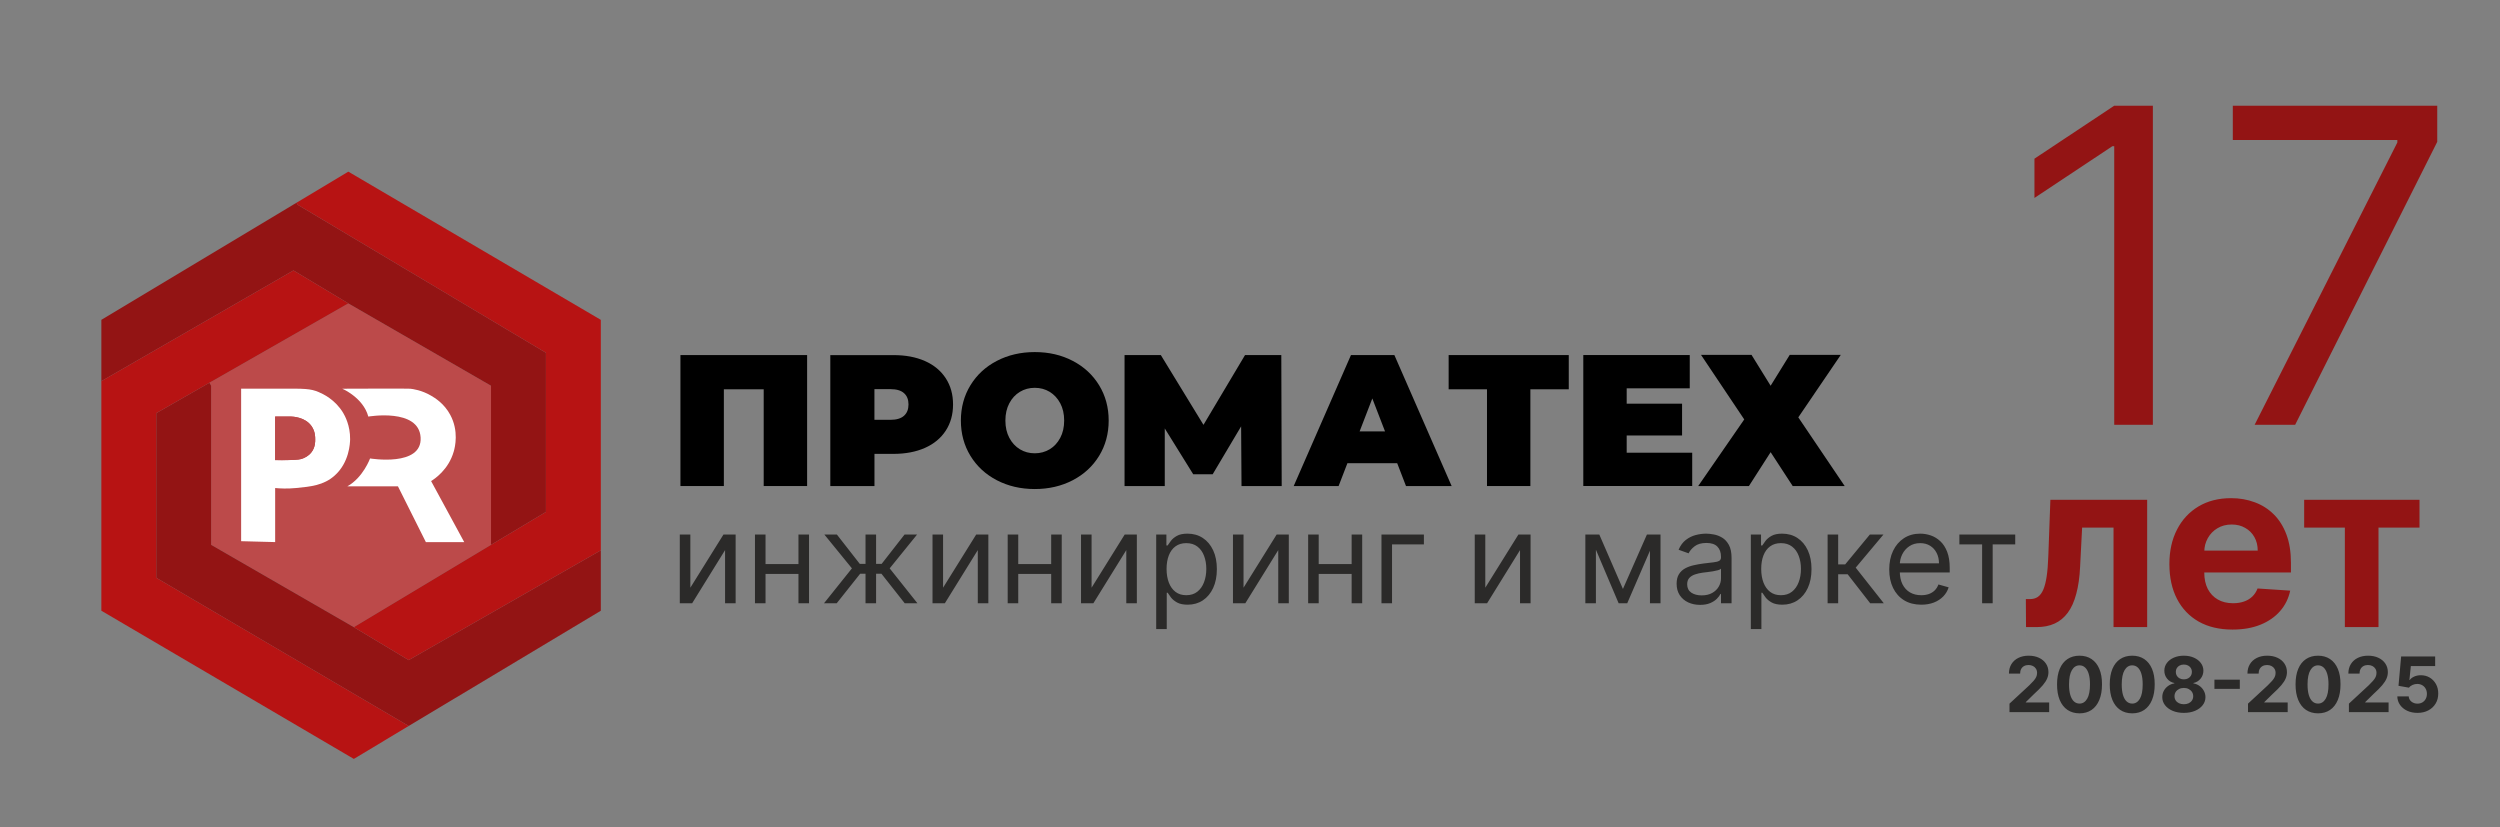 <svg width="665" height="220" viewBox="0 0 665 220" fill="none" xmlns="http://www.w3.org/2000/svg">
<rect x="0" y="0" width="665" height="220" fill="#808080" stroke="none"/>
<path fill-rule="evenodd" clip-rule="evenodd" d="M130.61 102.599V144.931L94.114 166.828L56.158 144.931V102.599L55.702 101.811L92.653 80.702L130.61 102.599Z" fill="#BC4A4A"/>
<path fill-rule="evenodd" clip-rule="evenodd" d="M130.61 144.931V102.599L92.653 80.702L78.055 71.941L26.962 101.386V85.078L78.874 53.922L79.216 54.492L145.218 93.838V136.17L130.61 144.931Z" fill="#931414"/>
<path fill-rule="evenodd" clip-rule="evenodd" d="M41.56 153.692V109.898L55.702 101.811L56.158 102.599V144.931L94.114 166.828L108.712 175.589L159.816 146.393V162.453L108.712 193.111L41.56 153.692Z" fill="#931414"/>
<path fill-rule="evenodd" clip-rule="evenodd" d="M145.218 136.17V93.838L79.216 54.492L78.874 53.922L92.653 45.659L159.816 85.078V146.393L108.712 175.589L94.114 166.828L130.61 144.931L145.218 136.17Z" fill="#B71313"/>
<path fill-rule="evenodd" clip-rule="evenodd" d="M41.56 109.898V153.692L108.712 193.111L94.114 201.872L26.962 162.453V101.386L78.055 71.941L92.653 80.702L55.702 101.811L41.56 109.898Z" fill="#B71313"/>
<path fill-rule="evenodd" clip-rule="evenodd" d="M114.674 127.969L123.487 144.206H113.285L105.851 129.359H92.404C96.582 127.036 98.438 121.946 98.438 121.946C98.438 121.946 112.352 124.268 111.885 116.368C111.429 108.488 97.971 110.811 97.971 110.811C97.287 108.26 95.535 106.404 93.969 105.191C92.902 104.362 91.886 103.771 91.025 103.398C94.104 103.398 108.329 103.315 109.117 103.398C109.791 103.47 112.134 103.76 114.674 105.253C115.68 105.834 118.147 107.327 119.765 110.344C122.087 114.636 121.04 118.929 120.698 120.1C119.298 124.984 115.566 127.41 114.674 127.969Z" fill="white"/>
<path fill-rule="evenodd" clip-rule="evenodd" d="M91.294 109.846C91.699 110.531 93.182 113.164 93.129 116.824C93.119 117.83 92.943 123.055 88.951 126.559C86.059 129.1 82.689 129.431 78.749 129.815C76.448 130.033 74.519 129.95 73.192 129.815V143.729C73.192 143.884 73.192 144.04 73.192 144.195C70.175 144.112 67.158 144.04 64.141 143.957C64.141 130.427 64.141 116.886 64.141 103.377C69.325 103.377 72.902 103.377 74.581 103.377C80.978 103.367 82.554 103.346 84.784 104.299C85.841 104.756 89.128 106.218 91.294 109.846ZM82.814 120.349C83.861 119.022 83.861 117.519 83.85 116.834C83.85 116.254 83.85 114.73 82.855 113.33C81.113 110.894 77.765 110.821 77.37 110.8C77.339 110.8 77.339 110.8 75.515 110.8C75.255 110.8 73.441 110.8 73.192 110.8V122.392C74.488 122.423 75.597 122.402 76.437 122.392C79.257 122.35 79.931 122.215 80.615 121.935C81.113 121.718 82.057 121.313 82.814 120.349Z" fill="white"/>
<path fill-rule="evenodd" clip-rule="evenodd" d="M83.85 116.824C83.861 117.508 83.861 119.012 82.814 120.339C82.057 121.303 81.103 121.707 80.605 121.925C79.921 122.205 79.247 122.329 76.427 122.381C75.597 122.392 74.488 122.412 73.182 122.381V110.79C73.431 110.79 75.245 110.79 75.504 110.79C77.329 110.79 77.329 110.79 77.36 110.79C77.754 110.8 81.113 110.873 82.845 113.32C83.85 114.719 83.85 116.244 83.85 116.824Z" fill="#BC4A4A"/>
<path fill-rule="evenodd" clip-rule="evenodd" d="M214.693 94.45V129.286H203.143V103.553H192.547V129.286H180.997V94.45H214.693Z" fill="black"/>
<path fill-rule="evenodd" clip-rule="evenodd" d="M246.045 96.036C248.43 97.094 250.275 98.628 251.571 100.619C252.867 102.61 253.51 104.932 253.51 107.586C253.51 110.24 252.867 112.563 251.571 114.553C250.275 116.544 248.44 118.068 246.045 119.136C243.661 120.194 240.851 120.733 237.637 120.733H232.608V129.297H220.862V94.461H237.637C240.851 94.45 243.65 94.979 246.045 96.036ZM240.467 110.593C241.266 109.878 241.66 108.872 241.66 107.586C241.66 106.29 241.266 105.284 240.467 104.58C239.669 103.864 238.477 103.512 236.88 103.512H232.598V111.671H236.88C238.477 111.671 239.669 111.308 240.467 110.593Z" fill="black"/>
<path fill-rule="evenodd" clip-rule="evenodd" d="M265.153 127.741C262.167 126.186 259.824 124.019 258.134 121.251C256.444 118.483 255.594 115.352 255.594 111.868C255.594 108.385 256.444 105.253 258.134 102.485C259.824 99.717 262.167 97.55 265.153 95.995C268.139 94.44 271.509 93.652 275.252 93.652C279.005 93.652 282.364 94.43 285.35 95.995C288.336 97.55 290.679 99.717 292.369 102.485C294.059 105.253 294.909 108.385 294.909 111.868C294.909 115.352 294.059 118.483 292.369 121.251C290.679 124.019 288.336 126.186 285.35 127.741C282.364 129.296 278.995 130.084 275.252 130.084C271.499 130.084 268.139 129.296 265.153 127.741ZM279.212 119.509C280.394 118.794 281.327 117.788 282.022 116.471C282.717 115.165 283.069 113.631 283.069 111.868C283.069 110.106 282.717 108.571 282.022 107.265C281.327 105.959 280.384 104.942 279.212 104.227C278.03 103.512 276.714 103.159 275.252 103.159C273.79 103.159 272.473 103.512 271.291 104.227C270.109 104.942 269.176 105.948 268.481 107.265C267.787 108.571 267.434 110.106 267.434 111.868C267.434 113.631 267.787 115.165 268.481 116.471C269.176 117.778 270.119 118.794 271.291 119.509C272.473 120.225 273.79 120.577 275.252 120.577C276.714 120.577 278.03 120.214 279.212 119.509Z" fill="black"/>
<path fill-rule="evenodd" clip-rule="evenodd" d="M330.243 129.286L330.139 113.413L322.571 126.155H317.397L309.828 113.963V129.286H299.129V94.45H308.781L320.124 113.009L331.176 94.45H340.828L340.932 129.286H330.243Z" fill="black"/>
<path fill-rule="evenodd" clip-rule="evenodd" d="M371.652 123.211H358.412L356.069 129.286H344.125L359.356 94.45H370.905L386.136 129.286H373.995L371.652 123.211ZM368.417 114.751L365.037 105.99L361.657 114.751H368.417Z" fill="black"/>
<path fill-rule="evenodd" clip-rule="evenodd" d="M417.281 103.553H407.079V129.286H395.54V103.553H385.338V94.45H417.291V103.553H417.281Z" fill="black"/>
<path fill-rule="evenodd" clip-rule="evenodd" d="M450.127 120.422V129.276H421.158V94.44H449.473V103.294H432.698V107.379H447.431V115.839H432.698V120.422H450.127Z" fill="black"/>
<path fill-rule="evenodd" clip-rule="evenodd" d="M465.906 94.398L470.987 102.61L476.067 94.398H489.649L478.348 111.018L490.686 129.286H476.855L470.987 120.277L465.212 129.286H451.723L463.968 111.567L452.47 94.398H465.906Z" fill="black"/>
<path d="M183.634 156.326L192.441 142.188H195.678V160.468H192.869V146.329L184.11 160.468H180.825V142.188H183.634V156.326ZM213.056 150.042V152.661H202.964V150.042H213.056ZM203.631 142.188V160.468H200.822V142.188H203.631ZM215.199 142.188V160.468H212.39V142.188H215.199ZM219.185 160.468L226.612 151.185L219.281 142.188H222.613L228.706 149.995H230.23V142.188H233.038V149.995H234.514L240.607 142.188H243.94L236.656 151.185L244.035 160.468H240.655L234.466 152.613H233.038V160.468H230.23V152.613H228.802L222.565 160.468H219.185ZM250.857 156.326L259.664 142.188H262.901V160.468H260.092V146.329L251.333 160.468H248.049V142.188H250.857V156.326ZM280.28 150.042V152.661H270.188V150.042H280.28ZM270.854 142.188V160.468H268.045V142.188H270.854ZM282.422 142.188V160.468H279.613V142.188H282.422ZM290.36 156.326L299.167 142.188H302.404V160.468H299.595V146.329L290.836 160.468H287.551V142.188H290.36V156.326ZM307.548 167.323V142.188H310.261V145.091H310.595C310.801 144.774 311.087 144.369 311.452 143.878C311.824 143.378 312.356 142.933 313.046 142.545C313.745 142.148 314.689 141.95 315.879 141.95C317.418 141.95 318.775 142.334 319.949 143.104C321.123 143.874 322.04 144.965 322.698 146.377C323.357 147.789 323.686 149.455 323.686 151.375C323.686 153.311 323.357 154.989 322.698 156.409C322.04 157.822 321.127 158.917 319.961 159.694C318.795 160.464 317.45 160.848 315.926 160.848C314.752 160.848 313.812 160.654 313.106 160.265C312.4 159.869 311.856 159.42 311.475 158.921C311.095 158.413 310.801 157.992 310.595 157.659H310.357V167.323H307.548ZM310.309 151.328C310.309 152.708 310.511 153.926 310.916 154.981C311.321 156.029 311.912 156.85 312.689 157.445C313.467 158.032 314.419 158.325 315.546 158.325C316.72 158.325 317.7 158.016 318.485 157.397C319.279 156.77 319.874 155.929 320.27 154.874C320.675 153.811 320.877 152.629 320.877 151.328C320.877 150.042 320.679 148.884 320.282 147.853C319.893 146.813 319.302 145.992 318.509 145.389C317.723 144.778 316.736 144.473 315.546 144.473C314.403 144.473 313.443 144.762 312.665 145.341C311.888 145.913 311.301 146.714 310.904 147.745C310.507 148.769 310.309 149.963 310.309 151.328ZM330.779 156.326L339.586 142.188H342.823V160.468H340.014V146.329L331.255 160.468H327.97V142.188H330.779V156.326ZM360.201 150.042V152.661H350.109V150.042H360.201ZM350.776 142.188V160.468H347.967V142.188H350.776ZM362.344 142.188V160.468H359.535V142.188H362.344ZM378.755 142.188V144.806H370.282V160.468H367.473V142.188H378.755ZM395.089 156.326L403.896 142.188H407.133V160.468H404.325V146.329L395.565 160.468H392.281V142.188H395.089V156.326ZM431.7 156.659L438.079 142.188H440.745L432.843 160.468H430.558L422.798 142.188H425.416L431.7 156.659ZM424.512 142.188V160.468H421.703V142.188H424.512ZM438.888 160.468V142.188H441.697V160.468H438.888ZM452.218 160.896C451.059 160.896 450.008 160.678 449.064 160.242C448.12 159.797 447.37 159.159 446.814 158.325C446.259 157.484 445.981 156.469 445.981 155.279C445.981 154.231 446.188 153.383 446.6 152.732C447.013 152.073 447.564 151.558 448.255 151.185C448.945 150.812 449.706 150.534 450.54 150.352C451.381 150.161 452.225 150.011 453.074 149.899C454.185 149.757 455.086 149.65 455.776 149.578C456.474 149.499 456.982 149.368 457.299 149.185C457.625 149.003 457.787 148.686 457.787 148.233V148.138C457.787 146.964 457.466 146.051 456.823 145.401C456.189 144.75 455.225 144.425 453.931 144.425C452.59 144.425 451.539 144.719 450.778 145.306C450.016 145.893 449.48 146.52 449.171 147.186L446.505 146.234C446.981 145.123 447.616 144.258 448.409 143.64C449.211 143.013 450.083 142.576 451.027 142.33C451.98 142.077 452.916 141.95 453.836 141.95C454.423 141.95 455.098 142.021 455.859 142.164C456.629 142.299 457.371 142.58 458.085 143.009C458.807 143.437 459.406 144.084 459.882 144.949C460.358 145.813 460.596 146.972 460.596 148.424V160.468H457.787V157.992H457.644C457.454 158.389 457.137 158.813 456.692 159.266C456.248 159.718 455.657 160.103 454.919 160.42C454.181 160.737 453.281 160.896 452.218 160.896ZM452.646 158.373C453.757 158.373 454.693 158.155 455.455 157.719C456.224 157.282 456.803 156.719 457.192 156.029C457.589 155.338 457.787 154.612 457.787 153.851V151.28C457.668 151.423 457.406 151.554 457.002 151.673C456.605 151.784 456.145 151.883 455.621 151.97C455.106 152.05 454.602 152.121 454.11 152.184C453.626 152.24 453.233 152.288 452.932 152.327C452.202 152.423 451.519 152.577 450.885 152.791C450.258 152.998 449.75 153.311 449.361 153.732C448.98 154.144 448.79 154.708 448.79 155.422C448.79 156.397 449.151 157.135 449.873 157.635C450.603 158.127 451.527 158.373 452.646 158.373ZM465.722 167.323V142.188H468.436V145.091H468.769C468.975 144.774 469.261 144.369 469.626 143.878C469.999 143.378 470.53 142.933 471.221 142.545C471.919 142.148 472.863 141.95 474.053 141.95C475.592 141.95 476.949 142.334 478.123 143.104C479.298 143.874 480.214 144.965 480.872 146.377C481.531 147.789 481.86 149.455 481.86 151.375C481.86 153.311 481.531 154.989 480.872 156.409C480.214 157.822 479.301 158.917 478.135 159.694C476.969 160.464 475.624 160.848 474.101 160.848C472.926 160.848 471.986 160.654 471.28 160.265C470.574 159.869 470.031 159.42 469.65 158.921C469.269 158.413 468.975 157.992 468.769 157.659H468.531V167.323H465.722ZM468.483 151.328C468.483 152.708 468.686 153.926 469.09 154.981C469.495 156.029 470.086 156.85 470.864 157.445C471.641 158.032 472.593 158.325 473.72 158.325C474.894 158.325 475.874 158.016 476.659 157.397C477.453 156.77 478.048 155.929 478.445 154.874C478.849 153.811 479.052 152.629 479.052 151.328C479.052 150.042 478.853 148.884 478.456 147.853C478.068 146.813 477.477 145.992 476.683 145.389C475.898 144.778 474.91 144.473 473.72 144.473C472.577 144.473 471.617 144.762 470.84 145.341C470.062 145.913 469.475 146.714 469.078 147.745C468.682 148.769 468.483 149.963 468.483 151.328ZM486.145 160.468V142.188H488.953V150.138H490.81L497.379 142.188H500.997L493.618 150.994L501.092 160.468H497.474L491.476 152.756H488.953V160.468H486.145ZM511.057 160.848C509.295 160.848 507.776 160.46 506.498 159.682C505.229 158.897 504.249 157.802 503.559 156.397C502.877 154.985 502.535 153.343 502.535 151.47C502.535 149.598 502.877 147.948 503.559 146.52C504.249 145.084 505.209 143.965 506.439 143.163C507.677 142.354 509.121 141.95 510.771 141.95C511.723 141.95 512.663 142.108 513.591 142.426C514.52 142.743 515.365 143.259 516.126 143.973C516.888 144.679 517.495 145.615 517.947 146.781C518.399 147.948 518.626 149.384 518.626 151.09V152.28H504.535V149.852H515.769C515.769 148.82 515.563 147.9 515.15 147.091C514.746 146.282 514.167 145.643 513.413 145.175C512.667 144.707 511.786 144.473 510.771 144.473C509.652 144.473 508.684 144.75 507.867 145.306C507.058 145.853 506.435 146.567 505.999 147.448C505.562 148.329 505.344 149.273 505.344 150.28V151.899C505.344 153.279 505.582 154.45 506.058 155.41C506.542 156.362 507.212 157.088 508.069 157.588C508.926 158.08 509.922 158.325 511.057 158.325C511.794 158.325 512.461 158.222 513.056 158.016C513.659 157.802 514.179 157.484 514.615 157.064C515.051 156.636 515.389 156.104 515.627 155.469L518.34 156.231C518.054 157.151 517.574 157.96 516.9 158.659C516.226 159.349 515.392 159.888 514.401 160.277C513.409 160.658 512.294 160.848 511.057 160.848ZM521.196 144.806V142.188H536.049V144.806H530.051V160.468H527.242V144.806H521.196Z" fill="#2B2A29"/>
<path d="M572.664 28.117V113H562.386V38.893H561.888L541.165 52.653V42.209L562.386 28.117H572.664ZM599.729 113L637.695 37.898V37.235H593.927V28.117H648.305V37.732L610.505 113H599.729Z" fill="#931414"/>
<path d="M534.524 189.423V187.168L539.795 182.288C540.243 181.854 540.619 181.463 540.923 181.116C541.231 180.769 541.465 180.429 541.624 180.097C541.783 179.759 541.863 179.396 541.863 179.005C541.863 178.571 541.764 178.198 541.566 177.885C541.369 177.566 541.099 177.323 540.756 177.154C540.414 176.981 540.026 176.894 539.592 176.894C539.139 176.894 538.744 176.986 538.407 177.169C538.069 177.352 537.809 177.615 537.626 177.957C537.443 178.299 537.351 178.706 537.351 179.179H534.38C534.38 178.21 534.599 177.369 535.038 176.655C535.476 175.942 536.091 175.39 536.881 175C537.672 174.609 538.583 174.414 539.614 174.414C540.675 174.414 541.598 174.602 542.383 174.978C543.174 175.349 543.788 175.865 544.227 176.525C544.665 177.186 544.885 177.942 544.885 178.796C544.885 179.355 544.774 179.906 544.552 180.451C544.335 180.996 543.947 181.601 543.388 182.266C542.829 182.926 542.041 183.719 541.024 184.644L538.862 186.763V186.864H545.08V189.423H534.524ZM553.154 189.749C551.91 189.744 550.84 189.438 549.944 188.83C549.052 188.223 548.365 187.344 547.883 186.192C547.406 185.04 547.17 183.654 547.175 182.034C547.175 180.42 547.413 179.044 547.891 177.906C548.372 176.769 549.059 175.904 549.951 175.311C550.848 174.713 551.915 174.414 553.154 174.414C554.393 174.414 555.458 174.713 556.349 175.311C557.246 175.908 557.935 176.776 558.417 177.913C558.899 179.046 559.138 180.42 559.133 182.034C559.133 183.659 558.892 185.047 558.41 186.199C557.933 187.351 557.248 188.23 556.357 188.838C555.465 189.445 554.397 189.749 553.154 189.749ZM553.154 187.153C554.002 187.153 554.679 186.727 555.185 185.873C555.691 185.02 555.942 183.741 555.937 182.034C555.937 180.911 555.822 179.976 555.59 179.229C555.364 178.482 555.041 177.921 554.621 177.545C554.207 177.169 553.718 176.981 553.154 176.981C552.31 176.981 551.636 177.403 551.129 178.246C550.623 179.09 550.368 180.352 550.363 182.034C550.363 183.172 550.476 184.121 550.703 184.883C550.934 185.64 551.26 186.208 551.679 186.589C552.098 186.965 552.59 187.153 553.154 187.153ZM567.171 189.749C565.927 189.744 564.857 189.438 563.961 188.83C563.069 188.223 562.382 187.344 561.9 186.192C561.423 185.04 561.187 183.654 561.192 182.034C561.192 180.42 561.43 179.044 561.907 177.906C562.389 176.769 563.076 175.904 563.968 175.311C564.864 174.713 565.932 174.414 567.171 174.414C568.409 174.414 569.475 174.713 570.366 175.311C571.263 175.908 571.952 176.776 572.434 177.913C572.916 179.046 573.155 180.42 573.15 182.034C573.15 183.659 572.909 185.047 572.427 186.199C571.95 187.351 571.265 188.23 570.373 188.838C569.482 189.445 568.414 189.749 567.171 189.749ZM567.171 187.153C568.019 187.153 568.696 186.727 569.202 185.873C569.708 185.02 569.959 183.741 569.954 182.034C569.954 180.911 569.838 179.976 569.607 179.229C569.381 178.482 569.058 177.921 568.638 177.545C568.224 177.169 567.735 176.981 567.171 176.981C566.327 176.981 565.652 177.403 565.146 178.246C564.64 179.09 564.385 180.352 564.38 182.034C564.38 183.172 564.493 184.121 564.72 184.883C564.951 185.64 565.276 186.208 565.696 186.589C566.115 186.965 566.607 187.153 567.171 187.153ZM580.905 189.626C579.792 189.626 578.802 189.445 577.934 189.084C577.071 188.717 576.394 188.218 575.902 187.587C575.411 186.956 575.165 186.24 575.165 185.44C575.165 184.823 575.305 184.256 575.584 183.741C575.869 183.22 576.254 182.789 576.741 182.447C577.228 182.1 577.773 181.878 578.375 181.781V181.68C577.585 181.521 576.944 181.138 576.452 180.531C575.96 179.919 575.714 179.208 575.714 178.398C575.714 177.631 575.939 176.949 576.387 176.352C576.835 175.749 577.45 175.277 578.23 174.935C579.016 174.588 579.908 174.414 580.905 174.414C581.903 174.414 582.792 174.588 583.573 174.935C584.359 175.282 584.976 175.757 585.424 176.359C585.872 176.957 586.099 177.636 586.104 178.398C586.099 179.212 585.848 179.923 585.352 180.531C584.855 181.138 584.219 181.521 583.443 181.68V181.781C584.036 181.878 584.573 182.1 585.055 182.447C585.542 182.789 585.928 183.22 586.212 183.741C586.501 184.256 586.648 184.823 586.653 185.44C586.648 186.24 586.4 186.956 585.909 187.587C585.417 188.218 584.737 188.717 583.87 189.084C583.007 189.445 582.019 189.626 580.905 189.626ZM580.905 187.327C581.402 187.327 581.836 187.238 582.207 187.059C582.578 186.876 582.867 186.625 583.074 186.307C583.287 185.984 583.393 185.613 583.393 185.194C583.393 184.765 583.284 184.387 583.067 184.059C582.85 183.726 582.556 183.466 582.185 183.278C581.814 183.085 581.387 182.989 580.905 182.989C580.428 182.989 580.002 183.085 579.626 183.278C579.25 183.466 578.953 183.726 578.737 184.059C578.524 184.387 578.418 184.765 578.418 185.194C578.418 185.613 578.522 185.984 578.729 186.307C578.937 186.625 579.228 186.876 579.604 187.059C579.98 187.238 580.414 187.327 580.905 187.327ZM580.905 180.711C581.32 180.711 581.689 180.627 582.012 180.458C582.335 180.29 582.588 180.056 582.771 179.757C582.954 179.458 583.046 179.114 583.046 178.723C583.046 178.338 582.954 178 582.771 177.711C582.588 177.417 582.337 177.188 582.019 177.024C581.701 176.855 581.33 176.771 580.905 176.771C580.486 176.771 580.115 176.855 579.792 177.024C579.469 177.188 579.216 177.417 579.033 177.711C578.855 178 578.765 178.338 578.765 178.723C578.765 179.114 578.857 179.458 579.04 179.757C579.223 180.056 579.476 180.29 579.799 180.458C580.122 180.627 580.491 180.711 580.905 180.711ZM595.79 180.798V183.242H589.037V180.798H595.79ZM597.968 189.423V187.168L603.238 182.288C603.687 181.854 604.063 181.463 604.366 181.116C604.675 180.769 604.909 180.429 605.068 180.097C605.227 179.759 605.306 179.396 605.306 179.005C605.306 178.571 605.207 178.198 605.01 177.885C604.812 177.566 604.542 177.323 604.2 177.154C603.858 176.981 603.47 176.894 603.036 176.894C602.583 176.894 602.188 176.986 601.85 177.169C601.513 177.352 601.253 177.615 601.069 177.957C600.886 178.299 600.795 178.706 600.795 179.179H597.823C597.823 178.21 598.043 177.369 598.481 176.655C598.92 175.942 599.534 175.39 600.325 175C601.115 174.609 602.026 174.414 603.058 174.414C604.118 174.414 605.041 174.602 605.827 174.978C606.617 175.349 607.232 175.865 607.67 176.525C608.109 177.186 608.328 177.942 608.328 178.796C608.328 179.355 608.217 179.906 607.996 180.451C607.779 180.996 607.391 181.601 606.832 182.266C606.273 182.926 605.484 183.719 604.467 184.644L602.306 186.763V186.864H608.523V189.423H597.968ZM616.597 189.749C615.354 189.744 614.284 189.438 613.387 188.83C612.496 188.223 611.809 187.344 611.327 186.192C610.85 185.04 610.613 183.654 610.618 182.034C610.618 180.42 610.857 179.044 611.334 177.906C611.816 176.769 612.503 175.904 613.395 175.311C614.291 174.713 615.359 174.414 616.597 174.414C617.836 174.414 618.901 174.713 619.793 175.311C620.689 175.908 621.379 176.776 621.861 177.913C622.343 179.046 622.581 180.42 622.576 182.034C622.576 183.659 622.335 185.047 621.853 186.199C621.376 187.351 620.692 188.23 619.8 188.838C618.908 189.445 617.841 189.749 616.597 189.749ZM616.597 187.153C617.446 187.153 618.123 186.727 618.629 185.873C619.135 185.02 619.386 183.741 619.381 182.034C619.381 180.911 619.265 179.976 619.034 179.229C618.807 178.482 618.484 177.921 618.065 177.545C617.65 177.169 617.161 176.981 616.597 176.981C615.754 176.981 615.079 177.403 614.573 178.246C614.067 179.09 613.811 180.352 613.807 182.034C613.807 183.172 613.92 184.121 614.146 184.883C614.378 185.64 614.703 186.208 615.122 186.589C615.542 186.965 616.033 187.153 616.597 187.153ZM624.809 189.423V187.168L630.079 182.288C630.527 181.854 630.903 181.463 631.207 181.116C631.515 180.769 631.749 180.429 631.908 180.097C632.067 179.759 632.147 179.396 632.147 179.005C632.147 178.571 632.048 178.198 631.85 177.885C631.653 177.566 631.383 177.323 631.041 177.154C630.698 176.981 630.31 176.894 629.877 176.894C629.424 176.894 629.028 176.986 628.691 177.169C628.354 177.352 628.093 177.615 627.91 177.957C627.727 178.299 627.635 178.706 627.635 179.179H624.664C624.664 178.21 624.883 177.369 625.322 176.655C625.761 175.942 626.375 175.39 627.166 175C627.956 174.609 628.867 174.414 629.898 174.414C630.959 174.414 631.882 174.602 632.667 174.978C633.458 175.349 634.072 175.865 634.511 176.525C634.95 177.186 635.169 177.942 635.169 178.796C635.169 179.355 635.058 179.906 634.836 180.451C634.619 180.996 634.231 181.601 633.672 182.266C633.113 182.926 632.325 183.719 631.308 184.644L629.146 186.763V186.864H635.364V189.423H624.809ZM643.04 189.626C642.019 189.626 641.108 189.438 640.308 189.062C639.512 188.686 638.881 188.168 638.413 187.507C637.946 186.847 637.702 186.09 637.683 185.237H640.72C640.753 185.811 640.994 186.276 641.443 186.633C641.891 186.989 642.423 187.168 643.04 187.168C643.532 187.168 643.966 187.059 644.342 186.842C644.723 186.621 645.019 186.315 645.231 185.924C645.448 185.529 645.556 185.076 645.556 184.565C645.556 184.044 645.446 183.586 645.224 183.191C645.007 182.796 644.706 182.488 644.32 182.266C643.934 182.044 643.493 181.931 642.997 181.926C642.563 181.926 642.141 182.015 641.732 182.194C641.327 182.372 641.011 182.615 640.785 182.924L638.001 182.425L638.702 174.617H647.754V177.176H641.284L640.9 180.885H640.987C641.247 180.519 641.64 180.215 642.166 179.974C642.691 179.733 643.279 179.612 643.93 179.612C644.821 179.612 645.617 179.822 646.316 180.241C647.014 180.661 647.566 181.237 647.971 181.969C648.376 182.697 648.576 183.536 648.571 184.485C648.576 185.483 648.345 186.37 647.877 187.146C647.414 187.917 646.766 188.524 645.932 188.968C645.103 189.406 644.139 189.626 643.04 189.626Z" fill="#2B2A29"/>
<path d="M538.921 166.807L538.877 159.357H540.001C540.795 159.357 541.478 159.166 542.051 158.784C542.639 158.387 543.124 157.748 543.506 156.866C543.888 155.984 544.189 154.816 544.409 153.362C544.63 151.892 544.777 150.085 544.85 147.939L545.401 132.951H571.146V166.807H562.197V140.335H553.843L553.314 150.672C553.182 153.508 552.836 155.948 552.278 157.99C551.734 160.033 550.978 161.708 550.008 163.016C549.038 164.309 547.87 165.264 546.503 165.881C545.137 166.498 543.55 166.807 541.742 166.807H538.921ZM593.854 167.468C590.371 167.468 587.373 166.763 584.861 165.352C582.363 163.927 580.438 161.914 579.086 159.313C577.734 156.697 577.058 153.604 577.058 150.033C577.058 146.551 577.734 143.494 579.086 140.864C580.438 138.234 582.341 136.184 584.795 134.715C587.263 133.245 590.158 132.51 593.479 132.51C595.712 132.51 597.792 132.87 599.717 133.59C601.656 134.296 603.346 135.361 604.786 136.786C606.241 138.212 607.372 140.004 608.181 142.164C608.989 144.31 609.393 146.823 609.393 149.703V152.281H580.805V146.463H600.554C600.554 145.111 600.26 143.913 599.673 142.87C599.085 141.827 598.269 141.011 597.226 140.423C596.197 139.821 595 139.52 593.633 139.52C592.208 139.52 590.944 139.85 589.842 140.511C588.755 141.158 587.902 142.032 587.285 143.134C586.668 144.222 586.352 145.434 586.338 146.771V152.304C586.338 153.979 586.646 155.426 587.263 156.646C587.895 157.865 588.784 158.806 589.93 159.467C591.076 160.128 592.436 160.459 594.008 160.459C595.051 160.459 596.006 160.312 596.873 160.018C597.74 159.724 598.482 159.283 599.1 158.696C599.717 158.108 600.187 157.388 600.51 156.535L609.194 157.109C608.754 159.195 607.85 161.017 606.483 162.575C605.132 164.118 603.383 165.323 601.238 166.19C599.107 167.042 596.646 167.468 593.854 167.468ZM612.908 140.335V132.951H643.59V140.335H632.68V166.807H623.731V140.335H612.908Z" fill="#931414"/>
</svg>
